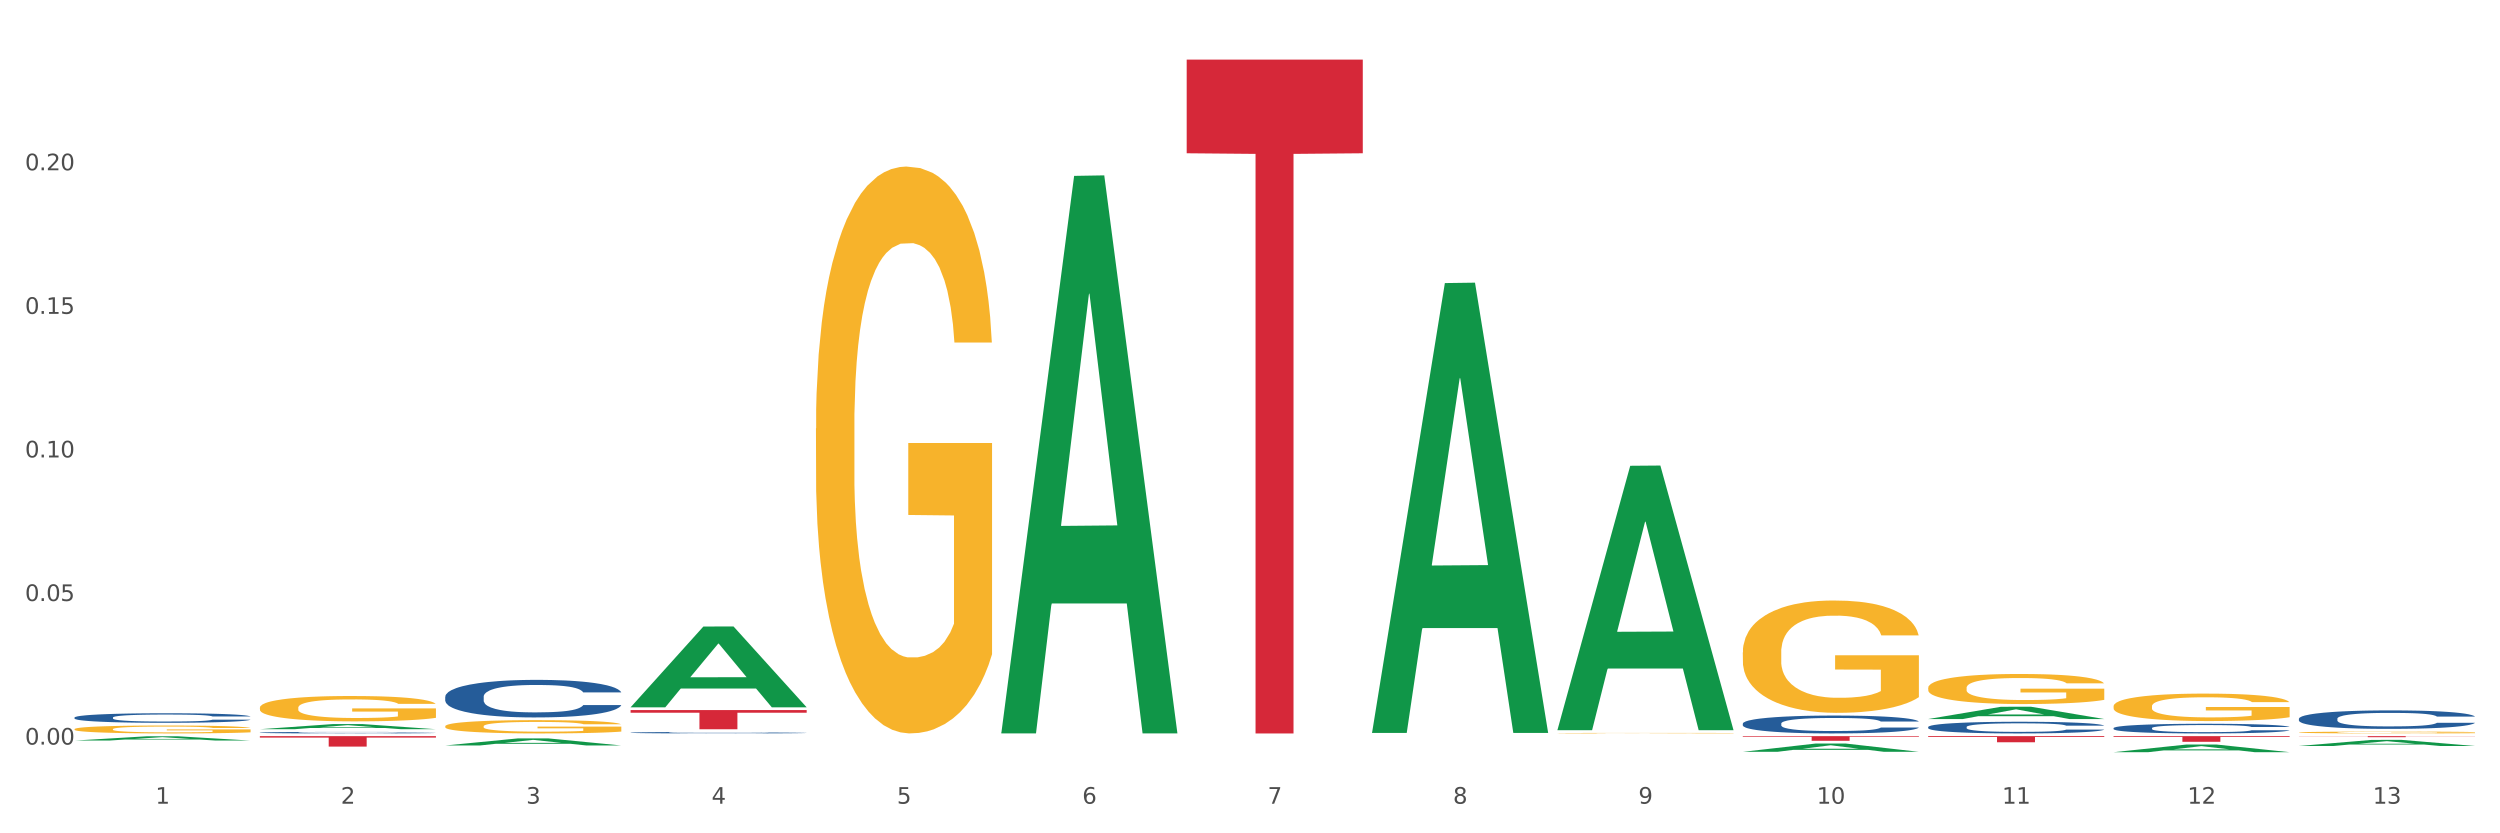 <?xml version="1.0" encoding="utf-8" standalone="no"?>
<!DOCTYPE svg PUBLIC "-//W3C//DTD SVG 1.1//EN"
  "http://www.w3.org/Graphics/SVG/1.1/DTD/svg11.dtd">
<svg xmlns:xlink="http://www.w3.org/1999/xlink" width="1080pt" height="360pt" viewBox="0 0 1080 360" xmlns="http://www.w3.org/2000/svg" version="1.1">
 <rect x="0" y="0" width="1080" height="360" fill="#333333" stroke="none"/>
 <defs>
  <style type="text/css">*{stroke-linejoin: round; stroke-linecap: butt}</style>
 </defs>
 <g id="figure_1">
  <g id="patch_1">
   <path d="M 0 360 
L 1080 360 
L 1080 0 
L 0 0 
z
" style="fill: #ffffff; stroke: #ffffff; stroke-linejoin: miter"/>
  </g>
  <g id="axes_1">
   <g id="matplotlib.axis_1">
    <g id="xtick_1">
     <g id="text_1">
      <!-- 1 -->
      <g style="fill: #4d4d4d" transform="translate(67.159 347.204) scale(0.096 -0.096)">
       <defs>
        <path id="DejaVuSans-31" d="M 794 531 
L 1825 531 
L 1825 4091 
L 703 3866 
L 703 4441 
L 1819 4666 
L 2450 4666 
L 2450 531 
L 3481 531 
L 3481 0 
L 794 0 
L 794 531 
z
" transform="scale(0.016)"/>
       </defs>
       <use xlink:href="#DejaVuSans-31"/>
      </g>
     </g>
    </g>
    <g id="xtick_2">
     <g id="text_2">
      <!-- 2 -->
      <g style="fill: #4d4d4d" transform="translate(147.238 347.204) scale(0.096 -0.096)">
       <defs>
        <path id="DejaVuSans-32" d="M 1228 531 
L 3431 531 
L 3431 0 
L 469 0 
L 469 531 
Q 828 903 1448 1529 
Q 2069 2156 2228 2338 
Q 2531 2678 2651 2914 
Q 2772 3150 2772 3378 
Q 2772 3750 2511 3984 
Q 2250 4219 1831 4219 
Q 1534 4219 1204 4116 
Q 875 4013 500 3803 
L 500 4441 
Q 881 4594 1212 4672 
Q 1544 4750 1819 4750 
Q 2544 4750 2975 4387 
Q 3406 4025 3406 3419 
Q 3406 3131 3298 2873 
Q 3191 2616 2906 2266 
Q 2828 2175 2409 1742 
Q 1991 1309 1228 531 
z
" transform="scale(0.016)"/>
       </defs>
       <use xlink:href="#DejaVuSans-32"/>
      </g>
     </g>
    </g>
    <g id="xtick_3">
     <g id="text_3">
      <!-- 3 -->
      <g style="fill: #4d4d4d" transform="translate(227.317 347.204) scale(0.096 -0.096)">
       <defs>
        <path id="DejaVuSans-33" d="M 2597 2516 
Q 3050 2419 3304 2112 
Q 3559 1806 3559 1356 
Q 3559 666 3084 287 
Q 2609 -91 1734 -91 
Q 1441 -91 1130 -33 
Q 819 25 488 141 
L 488 750 
Q 750 597 1062 519 
Q 1375 441 1716 441 
Q 2309 441 2620 675 
Q 2931 909 2931 1356 
Q 2931 1769 2642 2001 
Q 2353 2234 1838 2234 
L 1294 2234 
L 1294 2753 
L 1863 2753 
Q 2328 2753 2575 2939 
Q 2822 3125 2822 3475 
Q 2822 3834 2567 4026 
Q 2313 4219 1838 4219 
Q 1578 4219 1281 4162 
Q 984 4106 628 3988 
L 628 4550 
Q 988 4650 1302 4700 
Q 1616 4750 1894 4750 
Q 2613 4750 3031 4423 
Q 3450 4097 3450 3541 
Q 3450 3153 3228 2886 
Q 3006 2619 2597 2516 
z
" transform="scale(0.016)"/>
       </defs>
       <use xlink:href="#DejaVuSans-33"/>
      </g>
     </g>
    </g>
    <g id="xtick_4">
     <g id="text_4">
      <!-- 4 -->
      <g style="fill: #4d4d4d" transform="translate(307.396 347.204) scale(0.096 -0.096)">
       <defs>
        <path id="DejaVuSans-34" d="M 2419 4116 
L 825 1625 
L 2419 1625 
L 2419 4116 
z
M 2253 4666 
L 3047 4666 
L 3047 1625 
L 3713 1625 
L 3713 1100 
L 3047 1100 
L 3047 0 
L 2419 0 
L 2419 1100 
L 313 1100 
L 313 1709 
L 2253 4666 
z
" transform="scale(0.016)"/>
       </defs>
       <use xlink:href="#DejaVuSans-34"/>
      </g>
     </g>
    </g>
    <g id="xtick_5">
     <g id="text_5">
      <!-- 5 -->
      <g style="fill: #4d4d4d" transform="translate(387.475 347.204) scale(0.096 -0.096)">
       <defs>
        <path id="DejaVuSans-35" d="M 691 4666 
L 3169 4666 
L 3169 4134 
L 1269 4134 
L 1269 2991 
Q 1406 3038 1543 3061 
Q 1681 3084 1819 3084 
Q 2600 3084 3056 2656 
Q 3513 2228 3513 1497 
Q 3513 744 3044 326 
Q 2575 -91 1722 -91 
Q 1428 -91 1123 -41 
Q 819 9 494 109 
L 494 744 
Q 775 591 1075 516 
Q 1375 441 1709 441 
Q 2250 441 2565 725 
Q 2881 1009 2881 1497 
Q 2881 1984 2565 2268 
Q 2250 2553 1709 2553 
Q 1456 2553 1204 2497 
Q 953 2441 691 2322 
L 691 4666 
z
" transform="scale(0.016)"/>
       </defs>
       <use xlink:href="#DejaVuSans-35"/>
      </g>
     </g>
    </g>
    <g id="xtick_6">
     <g id="text_6">
      <!-- 6 -->
      <g style="fill: #4d4d4d" transform="translate(467.554 347.204) scale(0.096 -0.096)">
       <defs>
        <path id="DejaVuSans-36" d="M 2113 2584 
Q 1688 2584 1439 2293 
Q 1191 2003 1191 1497 
Q 1191 994 1439 701 
Q 1688 409 2113 409 
Q 2538 409 2786 701 
Q 3034 994 3034 1497 
Q 3034 2003 2786 2293 
Q 2538 2584 2113 2584 
z
M 3366 4563 
L 3366 3988 
Q 3128 4100 2886 4159 
Q 2644 4219 2406 4219 
Q 1781 4219 1451 3797 
Q 1122 3375 1075 2522 
Q 1259 2794 1537 2939 
Q 1816 3084 2150 3084 
Q 2853 3084 3261 2657 
Q 3669 2231 3669 1497 
Q 3669 778 3244 343 
Q 2819 -91 2113 -91 
Q 1303 -91 875 529 
Q 447 1150 447 2328 
Q 447 3434 972 4092 
Q 1497 4750 2381 4750 
Q 2619 4750 2861 4703 
Q 3103 4656 3366 4563 
z
" transform="scale(0.016)"/>
       </defs>
       <use xlink:href="#DejaVuSans-36"/>
      </g>
     </g>
    </g>
    <g id="xtick_7">
     <g id="text_7">
      <!-- 7 -->
      <g style="fill: #4d4d4d" transform="translate(547.634 347.204) scale(0.096 -0.096)">
       <defs>
        <path id="DejaVuSans-37" d="M 525 4666 
L 3525 4666 
L 3525 4397 
L 1831 0 
L 1172 0 
L 2766 4134 
L 525 4134 
L 525 4666 
z
" transform="scale(0.016)"/>
       </defs>
       <use xlink:href="#DejaVuSans-37"/>
      </g>
     </g>
    </g>
    <g id="xtick_8">
     <g id="text_8">
      <!-- 8 -->
      <g style="fill: #4d4d4d" transform="translate(627.713 347.204) scale(0.096 -0.096)">
       <defs>
        <path id="DejaVuSans-38" d="M 2034 2216 
Q 1584 2216 1326 1975 
Q 1069 1734 1069 1313 
Q 1069 891 1326 650 
Q 1584 409 2034 409 
Q 2484 409 2743 651 
Q 3003 894 3003 1313 
Q 3003 1734 2745 1975 
Q 2488 2216 2034 2216 
z
M 1403 2484 
Q 997 2584 770 2862 
Q 544 3141 544 3541 
Q 544 4100 942 4425 
Q 1341 4750 2034 4750 
Q 2731 4750 3128 4425 
Q 3525 4100 3525 3541 
Q 3525 3141 3298 2862 
Q 3072 2584 2669 2484 
Q 3125 2378 3379 2068 
Q 3634 1759 3634 1313 
Q 3634 634 3220 271 
Q 2806 -91 2034 -91 
Q 1263 -91 848 271 
Q 434 634 434 1313 
Q 434 1759 690 2068 
Q 947 2378 1403 2484 
z
M 1172 3481 
Q 1172 3119 1398 2916 
Q 1625 2713 2034 2713 
Q 2441 2713 2670 2916 
Q 2900 3119 2900 3481 
Q 2900 3844 2670 4047 
Q 2441 4250 2034 4250 
Q 1625 4250 1398 4047 
Q 1172 3844 1172 3481 
z
" transform="scale(0.016)"/>
       </defs>
       <use xlink:href="#DejaVuSans-38"/>
      </g>
     </g>
    </g>
    <g id="xtick_9">
     <g id="text_9">
      <!-- 9 -->
      <g style="fill: #4d4d4d" transform="translate(707.792 347.204) scale(0.096 -0.096)">
       <defs>
        <path id="DejaVuSans-39" d="M 703 97 
L 703 672 
Q 941 559 1184 500 
Q 1428 441 1663 441 
Q 2288 441 2617 861 
Q 2947 1281 2994 2138 
Q 2813 1869 2534 1725 
Q 2256 1581 1919 1581 
Q 1219 1581 811 2004 
Q 403 2428 403 3163 
Q 403 3881 828 4315 
Q 1253 4750 1959 4750 
Q 2769 4750 3195 4129 
Q 3622 3509 3622 2328 
Q 3622 1225 3098 567 
Q 2575 -91 1691 -91 
Q 1453 -91 1209 -44 
Q 966 3 703 97 
z
M 1959 2075 
Q 2384 2075 2632 2365 
Q 2881 2656 2881 3163 
Q 2881 3666 2632 3958 
Q 2384 4250 1959 4250 
Q 1534 4250 1286 3958 
Q 1038 3666 1038 3163 
Q 1038 2656 1286 2365 
Q 1534 2075 1959 2075 
z
" transform="scale(0.016)"/>
       </defs>
       <use xlink:href="#DejaVuSans-39"/>
      </g>
     </g>
    </g>
    <g id="xtick_10">
     <g id="text_10">
      <!-- 10 -->
      <g style="fill: #4d4d4d" transform="translate(784.817 347.204) scale(0.096 -0.096)">
       <defs>
        <path id="DejaVuSans-30" d="M 2034 4250 
Q 1547 4250 1301 3770 
Q 1056 3291 1056 2328 
Q 1056 1369 1301 889 
Q 1547 409 2034 409 
Q 2525 409 2770 889 
Q 3016 1369 3016 2328 
Q 3016 3291 2770 3770 
Q 2525 4250 2034 4250 
z
M 2034 4750 
Q 2819 4750 3233 4129 
Q 3647 3509 3647 2328 
Q 3647 1150 3233 529 
Q 2819 -91 2034 -91 
Q 1250 -91 836 529 
Q 422 1150 422 2328 
Q 422 3509 836 4129 
Q 1250 4750 2034 4750 
z
" transform="scale(0.016)"/>
       </defs>
       <use xlink:href="#DejaVuSans-31"/>
       <use xlink:href="#DejaVuSans-30" transform="translate(63.623 0)"/>
      </g>
     </g>
    </g>
    <g id="xtick_11">
     <g id="text_11">
      <!-- 11 -->
      <g style="fill: #4d4d4d" transform="translate(864.896 347.204) scale(0.096 -0.096)">
       <use xlink:href="#DejaVuSans-31"/>
       <use xlink:href="#DejaVuSans-31" transform="translate(63.623 0)"/>
      </g>
     </g>
    </g>
    <g id="xtick_12">
     <g id="text_12">
      <!-- 12 -->
      <g style="fill: #4d4d4d" transform="translate(944.975 347.204) scale(0.096 -0.096)">
       <use xlink:href="#DejaVuSans-31"/>
       <use xlink:href="#DejaVuSans-32" transform="translate(63.623 0)"/>
      </g>
     </g>
    </g>
    <g id="xtick_13">
     <g id="text_13">
      <!-- 13 -->
      <g style="fill: #4d4d4d" transform="translate(1025.054 347.204) scale(0.096 -0.096)">
       <use xlink:href="#DejaVuSans-31"/>
       <use xlink:href="#DejaVuSans-33" transform="translate(63.623 0)"/>
      </g>
     </g>
    </g>
    <g id="xtick_14"/>
    <g id="xtick_15"/>
    <g id="xtick_16"/>
    <g id="xtick_17"/>
    <g id="xtick_18"/>
    <g id="xtick_19"/>
    <g id="xtick_20"/>
    <g id="xtick_21"/>
    <g id="xtick_22"/>
    <g id="xtick_23"/>
    <g id="xtick_24"/>
    <g id="xtick_25"/>
   </g>
   <g id="matplotlib.axis_2">
    <g id="ytick_1">
     <g id="text_14">
      <!-- 0.00 -->
      <g style="fill: #4d4d4d" transform="translate(10.8 321.663) scale(0.096 -0.096)">
       <defs>
        <path id="DejaVuSans-2e" d="M 684 794 
L 1344 794 
L 1344 0 
L 684 0 
L 684 794 
z
" transform="scale(0.016)"/>
       </defs>
       <use xlink:href="#DejaVuSans-30"/>
       <use xlink:href="#DejaVuSans-2e" transform="translate(63.623 0)"/>
       <use xlink:href="#DejaVuSans-30" transform="translate(95.41 0)"/>
       <use xlink:href="#DejaVuSans-30" transform="translate(159.033 0)"/>
      </g>
     </g>
    </g>
    <g id="ytick_2">
     <g id="text_15">
      <!-- 0.05 -->
      <g style="fill: #4d4d4d" transform="translate(10.8 259.638) scale(0.096 -0.096)">
       <use xlink:href="#DejaVuSans-30"/>
       <use xlink:href="#DejaVuSans-2e" transform="translate(63.623 0)"/>
       <use xlink:href="#DejaVuSans-30" transform="translate(95.41 0)"/>
       <use xlink:href="#DejaVuSans-35" transform="translate(159.033 0)"/>
      </g>
     </g>
    </g>
    <g id="ytick_3">
     <g id="text_16">
      <!-- 0.10 -->
      <g style="fill: #4d4d4d" transform="translate(10.8 197.613) scale(0.096 -0.096)">
       <use xlink:href="#DejaVuSans-30"/>
       <use xlink:href="#DejaVuSans-2e" transform="translate(63.623 0)"/>
       <use xlink:href="#DejaVuSans-31" transform="translate(95.41 0)"/>
       <use xlink:href="#DejaVuSans-30" transform="translate(159.033 0)"/>
      </g>
     </g>
    </g>
    <g id="ytick_4">
     <g id="text_17">
      <!-- 0.15 -->
      <g style="fill: #4d4d4d" transform="translate(10.8 135.588) scale(0.096 -0.096)">
       <use xlink:href="#DejaVuSans-30"/>
       <use xlink:href="#DejaVuSans-2e" transform="translate(63.623 0)"/>
       <use xlink:href="#DejaVuSans-31" transform="translate(95.41 0)"/>
       <use xlink:href="#DejaVuSans-35" transform="translate(159.033 0)"/>
      </g>
     </g>
    </g>
    <g id="ytick_5">
     <g id="text_18">
      <!-- 0.20 -->
      <g style="fill: #4d4d4d" transform="translate(10.8 73.563) scale(0.096 -0.096)">
       <use xlink:href="#DejaVuSans-30"/>
       <use xlink:href="#DejaVuSans-2e" transform="translate(63.623 0)"/>
       <use xlink:href="#DejaVuSans-32" transform="translate(95.41 0)"/>
       <use xlink:href="#DejaVuSans-30" transform="translate(159.033 0)"/>
      </g>
     </g>
    </g>
    <g id="ytick_6"/>
    <g id="ytick_7"/>
    <g id="ytick_8"/>
    <g id="ytick_9"/>
    <g id="ytick_10"/>
   </g>
   <g id="PolyCollection_1">
    <path d="M 32.175 315.006 
L 32.265 315.002 
L 32.265 314.89 
L 32.444 314.793 
L 33.343 314.559 
L 34.69 314.365 
L 35.678 314.262 
L 36.666 314.177 
L 37.833 314.093 
L 39.271 314.005 
L 41.875 313.877 
L 43.492 313.812 
L 45.468 313.743 
L 49.061 313.643 
L 51.665 313.587 
L 54.36 313.54 
L 58.761 313.483 
L 61.635 313.458 
L 64.689 313.44 
L 68.371 313.427 
L 71.156 313.424 
L 77.263 313.433 
L 82.473 313.462 
L 84.988 313.483 
L 88.221 313.521 
L 89.927 313.546 
L 92.712 313.596 
L 95.586 313.662 
L 97.562 313.718 
L 100.526 313.824 
L 102.771 313.93 
L 104.837 314.062 
L 105.915 314.152 
L 106.723 314.237 
L 107.442 314.334 
L 108.16 314.487 
L 91.993 314.487 
L 91.365 314.377 
L 90.377 314.274 
L 88.939 314.174 
L 87.682 314.112 
L 85.526 314.033 
L 83.55 313.983 
L 81.485 313.946 
L 78.97 313.915 
L 76.994 313.899 
L 74.209 313.887 
L 68.731 313.89 
L 65.048 313.915 
L 62.533 313.946 
L 60.917 313.974 
L 59.479 314.005 
L 57.863 314.049 
L 55.977 314.115 
L 54.629 314.174 
L 53.282 314.249 
L 52.204 314.324 
L 51.216 314.412 
L 50.408 314.505 
L 49.779 314.602 
L 49.24 314.721 
L 48.791 314.918 
L 48.791 315.346 
L 48.971 315.443 
L 49.42 315.571 
L 49.959 315.668 
L 50.857 315.784 
L 51.665 315.862 
L 53.192 315.974 
L 54.899 316.068 
L 56.246 316.128 
L 57.593 316.178 
L 59.929 316.246 
L 62.533 316.303 
L 64.779 316.337 
L 67.832 316.368 
L 69.898 316.381 
L 71.695 316.387 
L 76.096 316.387 
L 79.239 316.378 
L 82.742 316.356 
L 85.437 316.328 
L 87.682 316.293 
L 90.197 316.237 
L 91.814 316.184 
L 91.814 315.531 
L 72.054 315.527 
L 72.054 315.093 
L 108.25 315.093 
L 108.25 316.368 
L 106.723 316.434 
L 105.017 316.493 
L 103.22 316.546 
L 100.526 316.612 
L 97.292 316.675 
L 94.418 316.718 
L 91.365 316.756 
L 87.772 316.79 
L 83.101 316.821 
L 80.227 316.834 
L 76.635 316.843 
L 72.413 316.846 
L 68.731 316.84 
L 65.138 316.825 
L 61.366 316.796 
L 57.683 316.756 
L 54.899 316.715 
L 52.114 316.665 
L 49.15 316.6 
L 46.815 316.537 
L 45.019 316.481 
L 43.043 316.409 
L 40.887 316.315 
L 39.271 316.231 
L 37.833 316.143 
L 36.307 316.031 
L 35.229 315.934 
L 34.151 315.812 
L 33.522 315.721 
L 32.804 315.581 
L 32.265 315.384 
L 32.175 315.006 
z
" clip-path="url(#pc05394d4d0)" style="fill: #f7b32b"/>
    <path d="M 993.125 322.26 
L 993.203 322.257 
L 1024.574 319.637 
L 1037.594 319.635 
L 1069.2 322.265 
L 1054.142 322.265 
L 1047.319 321.652 
L 1014.928 321.652 
L 1014.693 321.662 
L 1008.105 322.265 
L 993.125 322.265 
L 993.125 322.26 
L 1019.006 321.287 
L 1043.24 321.284 
L 1031.241 320.195 
L 1031.084 320.19 
L 1030.927 320.198 
L 1018.928 321.284 
L 1019.006 321.287 
L 993.125 322.26 
z
" clip-path="url(#pc05394d4d0)" style="fill: #109648"/>
    <path d="M 913.046 324.943 
L 913.124 324.94 
L 944.495 321.642 
L 957.514 321.639 
L 989.121 324.95 
L 974.063 324.95 
L 967.239 324.179 
L 934.849 324.179 
L 934.613 324.191 
L 928.025 324.95 
L 913.046 324.95 
L 913.046 324.943 
L 938.927 323.719 
L 963.161 323.716 
L 951.162 322.345 
L 951.005 322.339 
L 950.848 322.348 
L 938.848 323.716 
L 938.927 323.719 
L 913.046 324.943 
z
" clip-path="url(#pc05394d4d0)" style="fill: #109648"/>
    <path d="M 832.967 310.617 
L 833.045 310.612 
L 864.416 305.324 
L 877.435 305.319 
L 909.042 310.627 
L 893.984 310.627 
L 887.16 309.391 
L 854.769 309.391 
L 854.534 309.411 
L 847.946 310.627 
L 832.967 310.627 
L 832.967 310.617 
L 858.848 308.653 
L 883.082 308.648 
L 871.083 306.451 
L 870.926 306.441 
L 870.769 306.456 
L 858.769 308.648 
L 858.848 308.653 
L 832.967 310.617 
z
" clip-path="url(#pc05394d4d0)" style="fill: #109648"/>
    <path d="M 752.887 324.778 
L 752.966 324.775 
L 784.337 321.212 
L 797.356 321.209 
L 828.963 324.785 
L 813.904 324.785 
L 807.081 323.952 
L 774.69 323.952 
L 774.455 323.966 
L 767.867 324.785 
L 752.887 324.785 
L 752.887 324.778 
L 778.769 323.455 
L 803.003 323.452 
L 791.003 321.971 
L 790.847 321.965 
L 790.69 321.975 
L 778.69 323.452 
L 778.769 323.455 
L 752.887 324.778 
z
" clip-path="url(#pc05394d4d0)" style="fill: #109648"/>
    <path d="M 672.808 315.23 
L 672.887 315.123 
L 704.258 201.217 
L 717.277 201.11 
L 748.883 315.445 
L 733.825 315.445 
L 727.002 288.82 
L 694.611 288.82 
L 694.376 289.25 
L 687.788 315.445 
L 672.808 315.445 
L 672.808 315.23 
L 698.689 272.932 
L 722.924 272.824 
L 710.924 225.48 
L 710.767 225.265 
L 710.611 225.587 
L 698.611 272.824 
L 698.689 272.932 
L 672.808 315.23 
z
" clip-path="url(#pc05394d4d0)" style="fill: #109648"/>
    <path d="M 592.729 316.269 
L 592.807 316.086 
L 624.179 122.29 
L 637.198 122.108 
L 668.804 316.634 
L 653.746 316.634 
L 646.923 271.336 
L 614.532 271.336 
L 614.297 272.066 
L 607.709 316.634 
L 592.729 316.634 
L 592.729 316.269 
L 618.61 244.303 
L 642.845 244.12 
L 630.845 163.57 
L 630.688 163.205 
L 630.531 163.753 
L 618.532 244.12 
L 618.61 244.303 
L 592.729 316.269 
z
" clip-path="url(#pc05394d4d0)" style="fill: #109648"/>
    <path d="M 272.412 306.746 
L 348.488 306.746 
L 348.488 307.899 
L 318.562 307.907 
L 318.562 315.047 
L 302.157 315.047 
L 302.157 307.907 
L 272.412 307.899 
L 272.412 306.753 
L 272.412 306.746 
z
" clip-path="url(#pc05394d4d0)" style="fill: #d62839"/>
    <path d="M 112.254 318.015 
L 188.329 318.015 
L 188.329 318.643 
L 158.404 318.647 
L 158.404 322.529 
L 141.999 322.529 
L 141.999 318.647 
L 112.254 318.643 
L 112.254 318.02 
L 112.254 318.015 
z
" clip-path="url(#pc05394d4d0)" style="fill: #d62839"/>
    <path d="M 913.046 314.543 
L 913.136 314.539 
L 913.136 314.432 
L 913.405 314.287 
L 914.395 314.019 
L 915.653 313.817 
L 917.812 313.58 
L 918.981 313.48 
L 920.509 313.37 
L 923.657 313.19 
L 927.254 313.037 
L 929.771 312.953 
L 931.66 312.9 
L 935.886 312.804 
L 938.314 312.762 
L 940.832 312.728 
L 942.99 312.705 
L 946.587 312.678 
L 949.465 312.667 
L 952.792 312.663 
L 955.579 312.667 
L 959.266 312.682 
L 964.662 312.728 
L 966.73 312.755 
L 969.518 312.8 
L 972.395 312.862 
L 974.733 312.923 
L 977.431 313.011 
L 980.218 313.125 
L 982.916 313.27 
L 984.805 313.404 
L 986.333 313.545 
L 987.682 313.717 
L 988.671 313.905 
L 989.121 314.061 
L 972.665 314.061 
L 972.215 313.92 
L 971.316 313.767 
L 970.417 313.664 
L 969.428 313.58 
L 967.899 313.484 
L 966.55 313.423 
L 964.302 313.351 
L 962.234 313.305 
L 960.525 313.278 
L 958.457 313.255 
L 954.051 313.232 
L 950.903 313.232 
L 948.925 313.24 
L 946.497 313.259 
L 944.429 313.286 
L 942.001 313.331 
L 940.113 313.381 
L 938.224 313.446 
L 937.145 313.492 
L 935.527 313.576 
L 934.447 313.645 
L 933.009 313.763 
L 932.199 313.847 
L 930.761 314.065 
L 930.131 314.225 
L 929.861 314.336 
L 929.681 314.459 
L 929.681 315.055 
L 930.221 315.322 
L 930.671 315.437 
L 931.39 315.567 
L 932.739 315.735 
L 934.717 315.899 
L 936.785 316.017 
L 938.494 316.09 
L 940.113 316.143 
L 941.731 316.185 
L 943.71 316.224 
L 945.328 316.247 
L 947.756 316.27 
L 950.634 316.281 
L 952.882 316.281 
L 957.468 316.262 
L 959.536 316.243 
L 961.514 316.216 
L 963.673 316.174 
L 965.381 316.128 
L 966.37 316.094 
L 967.989 316.021 
L 969.248 315.945 
L 970.327 315.857 
L 971.046 315.78 
L 971.856 315.666 
L 972.485 315.536 
L 972.665 315.467 
L 989.121 315.467 
L 988.761 315.605 
L 988.132 315.738 
L 986.873 315.918 
L 985.884 316.021 
L 984.355 316.147 
L 982.736 316.254 
L 980.488 316.373 
L 978.42 316.461 
L 976.262 316.537 
L 973.924 316.606 
L 969.697 316.701 
L 968.169 316.728 
L 964.931 316.774 
L 962.414 316.801 
L 958.727 316.827 
L 954.95 316.843 
L 950.993 316.846 
L 947.486 316.839 
L 943.62 316.816 
L 941.192 316.793 
L 938.494 316.759 
L 935.347 316.705 
L 932.379 316.64 
L 929.592 316.564 
L 926.984 316.476 
L 924.556 316.376 
L 921.409 316.212 
L 919.071 316.052 
L 917.362 315.903 
L 916.193 315.777 
L 915.024 315.616 
L 914.395 315.505 
L 913.405 315.238 
L 913.046 314.99 
L 913.046 314.543 
z
" clip-path="url(#pc05394d4d0)" style="fill: #255c99"/>
    <path d="M 832.967 314.065 
L 833.056 314.061 
L 833.056 313.932 
L 833.326 313.756 
L 834.315 313.433 
L 835.574 313.189 
L 837.732 312.903 
L 838.901 312.783 
L 840.43 312.649 
L 843.577 312.433 
L 847.174 312.248 
L 849.692 312.147 
L 851.581 312.082 
L 855.807 311.967 
L 858.235 311.916 
L 860.753 311.875 
L 862.911 311.847 
L 866.508 311.815 
L 869.385 311.801 
L 872.713 311.796 
L 875.5 311.801 
L 879.187 311.819 
L 884.583 311.875 
L 886.651 311.907 
L 889.438 311.962 
L 892.316 312.036 
L 894.654 312.11 
L 897.352 312.216 
L 900.139 312.354 
L 902.837 312.529 
L 904.725 312.691 
L 906.254 312.862 
L 907.603 313.069 
L 908.592 313.295 
L 909.042 313.484 
L 892.586 313.484 
L 892.136 313.314 
L 891.237 313.129 
L 890.338 313.004 
L 889.348 312.903 
L 887.82 312.788 
L 886.471 312.714 
L 884.223 312.626 
L 882.155 312.571 
L 880.446 312.539 
L 878.378 312.511 
L 873.972 312.483 
L 870.824 312.483 
L 868.846 312.493 
L 866.418 312.516 
L 864.35 312.548 
L 861.922 312.603 
L 860.033 312.663 
L 858.145 312.742 
L 857.066 312.797 
L 855.447 312.898 
L 854.368 312.981 
L 852.929 313.124 
L 852.12 313.226 
L 850.681 313.489 
L 850.052 313.682 
L 849.782 313.816 
L 849.602 313.964 
L 849.602 314.683 
L 850.142 315.006 
L 850.591 315.145 
L 851.311 315.301 
L 852.66 315.504 
L 854.638 315.703 
L 856.706 315.846 
L 858.415 315.933 
L 860.033 315.998 
L 861.652 316.049 
L 863.63 316.095 
L 865.249 316.122 
L 867.677 316.15 
L 870.554 316.164 
L 872.803 316.164 
L 877.389 316.141 
L 879.457 316.118 
L 881.435 316.085 
L 883.593 316.035 
L 885.302 315.979 
L 886.291 315.938 
L 887.91 315.85 
L 889.169 315.758 
L 890.248 315.652 
L 890.967 315.56 
L 891.776 315.421 
L 892.406 315.264 
L 892.586 315.181 
L 909.042 315.181 
L 908.682 315.347 
L 908.053 315.509 
L 906.794 315.726 
L 905.804 315.85 
L 904.276 316.002 
L 902.657 316.132 
L 900.409 316.275 
L 898.341 316.381 
L 896.183 316.473 
L 893.845 316.556 
L 889.618 316.671 
L 888.09 316.703 
L 884.852 316.759 
L 882.334 316.791 
L 878.648 316.823 
L 874.871 316.842 
L 870.914 316.846 
L 867.407 316.837 
L 863.54 316.81 
L 861.113 316.782 
L 858.415 316.74 
L 855.268 316.676 
L 852.3 316.597 
L 849.512 316.505 
L 846.905 316.399 
L 844.477 316.279 
L 841.329 316.081 
L 838.991 315.887 
L 837.283 315.707 
L 836.114 315.555 
L 834.945 315.361 
L 834.315 315.228 
L 833.326 314.905 
L 832.967 314.605 
L 832.967 314.065 
z
" clip-path="url(#pc05394d4d0)" style="fill: #255c99"/>
    <path d="M 432.571 316.388 
L 432.649 316.161 
L 464.02 75.981 
L 477.039 75.755 
L 508.646 316.84 
L 493.588 316.84 
L 486.765 260.7 
L 454.374 260.7 
L 454.138 261.606 
L 447.551 316.84 
L 432.571 316.84 
L 432.571 316.388 
L 458.452 227.197 
L 482.686 226.971 
L 470.687 127.141 
L 470.53 126.688 
L 470.373 127.367 
L 458.374 226.971 
L 458.452 227.197 
L 432.571 316.388 
z
" clip-path="url(#pc05394d4d0)" style="fill: #109648"/>
    <path d="M 913.046 318.015 
L 989.121 318.015 
L 989.121 318.357 
L 959.196 318.359 
L 959.196 320.47 
L 942.791 320.47 
L 942.791 318.359 
L 913.046 318.357 
L 913.046 318.018 
L 913.046 318.015 
z
" clip-path="url(#pc05394d4d0)" style="fill: #d62839"/>
    <path d="M 832.967 318.015 
L 909.042 318.015 
L 909.042 318.382 
L 879.116 318.384 
L 879.116 320.653 
L 862.712 320.653 
L 862.712 318.384 
L 832.967 318.382 
L 832.967 318.018 
L 832.967 318.015 
z
" clip-path="url(#pc05394d4d0)" style="fill: #d62839"/>
    <path d="M 752.887 318.015 
L 828.963 318.015 
L 828.963 318.297 
L 799.037 318.299 
L 799.037 320.04 
L 782.632 320.04 
L 782.632 318.299 
L 752.887 318.297 
L 752.887 318.017 
L 752.887 318.015 
z
" clip-path="url(#pc05394d4d0)" style="fill: #d62839"/>
    <path d="M 512.65 25.759 
L 588.725 25.759 
L 588.725 66.211 
L 558.8 66.484 
L 558.8 316.846 
L 542.395 316.846 
L 542.395 66.484 
L 512.65 66.211 
L 512.65 26.033 
L 512.65 25.759 
z
" clip-path="url(#pc05394d4d0)" style="fill: #d62839"/>
    <path d="M 993.125 310.478 
L 993.215 310.471 
L 993.215 310.266 
L 993.485 309.989 
L 994.474 309.477 
L 995.733 309.09 
L 997.891 308.638 
L 999.06 308.448 
L 1000.588 308.236 
L 1003.736 307.893 
L 1007.333 307.601 
L 1009.851 307.44 
L 1011.739 307.338 
L 1015.965 307.155 
L 1018.393 307.075 
L 1020.911 307.009 
L 1023.069 306.965 
L 1026.666 306.914 
L 1029.544 306.892 
L 1032.871 306.885 
L 1035.659 306.892 
L 1039.345 306.921 
L 1044.741 307.009 
L 1046.809 307.06 
L 1049.597 307.148 
L 1052.474 307.265 
L 1054.812 307.381 
L 1057.51 307.549 
L 1060.298 307.768 
L 1062.995 308.046 
L 1064.884 308.302 
L 1066.412 308.572 
L 1067.761 308.9 
L 1068.75 309.258 
L 1069.2 309.558 
L 1052.744 309.558 
L 1052.294 309.288 
L 1051.395 308.995 
L 1050.496 308.798 
L 1049.507 308.638 
L 1047.978 308.455 
L 1046.629 308.338 
L 1044.381 308.199 
L 1042.313 308.112 
L 1040.604 308.061 
L 1038.536 308.017 
L 1034.13 307.973 
L 1030.983 307.973 
L 1029.004 307.988 
L 1026.576 308.024 
L 1024.508 308.075 
L 1022.08 308.163 
L 1020.192 308.258 
L 1018.303 308.382 
L 1017.224 308.47 
L 1015.606 308.63 
L 1014.527 308.762 
L 1013.088 308.988 
L 1012.278 309.149 
L 1010.84 309.565 
L 1010.21 309.872 
L 1009.94 310.084 
L 1009.761 310.317 
L 1009.761 311.457 
L 1010.3 311.968 
L 1010.75 312.187 
L 1011.469 312.435 
L 1012.818 312.756 
L 1014.796 313.071 
L 1016.865 313.297 
L 1018.573 313.436 
L 1020.192 313.538 
L 1021.81 313.618 
L 1023.789 313.691 
L 1025.407 313.735 
L 1027.835 313.779 
L 1030.713 313.801 
L 1032.961 313.801 
L 1037.547 313.764 
L 1039.615 313.728 
L 1041.594 313.677 
L 1043.752 313.596 
L 1045.46 313.509 
L 1046.449 313.443 
L 1048.068 313.304 
L 1049.327 313.158 
L 1050.406 312.99 
L 1051.125 312.844 
L 1051.935 312.625 
L 1052.564 312.377 
L 1052.744 312.245 
L 1069.2 312.245 
L 1068.84 312.508 
L 1068.211 312.764 
L 1066.952 313.107 
L 1065.963 313.304 
L 1064.434 313.545 
L 1062.815 313.75 
L 1060.567 313.976 
L 1058.499 314.144 
L 1056.341 314.29 
L 1054.003 314.422 
L 1049.777 314.604 
L 1048.248 314.655 
L 1045.011 314.743 
L 1042.493 314.794 
L 1038.806 314.845 
L 1035.029 314.874 
L 1031.072 314.882 
L 1027.565 314.867 
L 1023.699 314.823 
L 1021.271 314.779 
L 1018.573 314.714 
L 1015.426 314.611 
L 1012.458 314.487 
L 1009.671 314.341 
L 1007.063 314.173 
L 1004.635 313.983 
L 1001.488 313.669 
L 999.15 313.363 
L 997.441 313.078 
L 996.272 312.837 
L 995.103 312.53 
L 994.474 312.318 
L 993.485 311.807 
L 993.125 311.332 
L 993.125 310.478 
z
" clip-path="url(#pc05394d4d0)" style="fill: #255c99"/>
    <path d="M 752.887 312.591 
L 752.977 312.583 
L 752.977 312.386 
L 753.247 312.118 
L 754.236 311.624 
L 755.495 311.25 
L 757.653 310.812 
L 758.822 310.628 
L 760.351 310.424 
L 763.498 310.092 
L 767.095 309.81 
L 769.613 309.654 
L 771.501 309.556 
L 775.728 309.379 
L 778.156 309.302 
L 780.674 309.238 
L 782.832 309.196 
L 786.429 309.146 
L 789.306 309.125 
L 792.633 309.118 
L 795.421 309.125 
L 799.108 309.153 
L 804.503 309.238 
L 806.572 309.287 
L 809.359 309.372 
L 812.237 309.485 
L 814.575 309.598 
L 817.273 309.76 
L 820.06 309.972 
L 822.758 310.24 
L 824.646 310.487 
L 826.175 310.748 
L 827.524 311.066 
L 828.513 311.412 
L 828.963 311.701 
L 812.507 311.701 
L 812.057 311.44 
L 811.158 311.158 
L 810.258 310.967 
L 809.269 310.812 
L 807.741 310.636 
L 806.392 310.523 
L 804.144 310.388 
L 802.075 310.304 
L 800.367 310.254 
L 798.299 310.212 
L 793.892 310.17 
L 790.745 310.17 
L 788.767 310.184 
L 786.339 310.219 
L 784.271 310.269 
L 781.843 310.353 
L 779.954 310.445 
L 778.066 310.565 
L 776.987 310.65 
L 775.368 310.805 
L 774.289 310.932 
L 772.85 311.151 
L 772.041 311.306 
L 770.602 311.708 
L 769.973 312.005 
L 769.703 312.209 
L 769.523 312.435 
L 769.523 313.536 
L 770.063 314.03 
L 770.512 314.242 
L 771.232 314.482 
L 772.581 314.793 
L 774.559 315.096 
L 776.627 315.315 
L 778.336 315.449 
L 779.954 315.548 
L 781.573 315.625 
L 783.551 315.696 
L 785.17 315.738 
L 787.598 315.781 
L 790.475 315.802 
L 792.723 315.802 
L 797.31 315.767 
L 799.378 315.731 
L 801.356 315.682 
L 803.514 315.604 
L 805.223 315.52 
L 806.212 315.456 
L 807.831 315.322 
L 809.089 315.181 
L 810.169 315.018 
L 810.888 314.877 
L 811.697 314.666 
L 812.327 314.426 
L 812.507 314.299 
L 828.963 314.299 
L 828.603 314.553 
L 827.973 314.8 
L 826.714 315.131 
L 825.725 315.322 
L 824.197 315.555 
L 822.578 315.752 
L 820.33 315.971 
L 818.262 316.134 
L 816.104 316.275 
L 813.765 316.402 
L 809.539 316.578 
L 808.01 316.628 
L 804.773 316.712 
L 802.255 316.762 
L 798.568 316.811 
L 794.792 316.839 
L 790.835 316.846 
L 787.328 316.832 
L 783.461 316.79 
L 781.033 316.748 
L 778.336 316.684 
L 775.188 316.585 
L 772.221 316.465 
L 769.433 316.324 
L 766.825 316.162 
L 764.398 315.978 
L 761.25 315.675 
L 758.912 315.378 
L 757.204 315.103 
L 756.035 314.87 
L 754.866 314.574 
L 754.236 314.369 
L 753.247 313.875 
L 752.887 313.416 
L 752.887 312.591 
z
" clip-path="url(#pc05394d4d0)" style="fill: #255c99"/>
    <path d="M 192.333 322.042 
L 192.412 322.039 
L 223.783 318.985 
L 236.802 318.982 
L 268.408 322.048 
L 253.35 322.048 
L 246.527 321.334 
L 214.136 321.334 
L 213.901 321.345 
L 207.313 322.048 
L 192.333 322.048 
L 192.333 322.042 
L 218.215 320.908 
L 242.449 320.905 
L 230.449 319.635 
L 230.292 319.63 
L 230.136 319.638 
L 218.136 320.905 
L 218.215 320.908 
L 192.333 322.042 
z
" clip-path="url(#pc05394d4d0)" style="fill: #109648"/>
    <path d="M 112.254 315.017 
L 112.333 315.015 
L 143.704 312.807 
L 156.723 312.805 
L 188.329 315.021 
L 173.271 315.021 
L 166.448 314.505 
L 134.057 314.505 
L 133.822 314.513 
L 127.234 315.021 
L 112.254 315.021 
L 112.254 315.017 
L 138.135 314.197 
L 162.37 314.195 
L 150.37 313.277 
L 150.213 313.273 
L 150.056 313.279 
L 138.057 314.195 
L 138.135 314.197 
L 112.254 315.017 
z
" clip-path="url(#pc05394d4d0)" style="fill: #109648"/>
    <path d="M 752.887 281.843 
L 752.977 281.799 
L 752.977 280.203 
L 753.157 278.829 
L 754.055 275.505 
L 755.402 272.757 
L 756.39 271.295 
L 757.378 270.098 
L 758.546 268.901 
L 759.983 267.66 
L 762.588 265.843 
L 764.204 264.912 
L 766.18 263.937 
L 769.773 262.519 
L 772.378 261.721 
L 775.072 261.056 
L 779.473 260.258 
L 782.347 259.904 
L 785.401 259.638 
L 789.084 259.46 
L 791.868 259.416 
L 797.976 259.549 
L 803.185 259.948 
L 805.7 260.258 
L 808.933 260.79 
L 810.64 261.145 
L 813.424 261.854 
L 816.298 262.785 
L 818.274 263.582 
L 821.238 265.089 
L 823.484 266.596 
L 825.549 268.458 
L 826.627 269.743 
L 827.436 270.94 
L 828.154 272.314 
L 828.873 274.486 
L 812.706 274.486 
L 812.077 272.934 
L 811.089 271.472 
L 809.652 270.054 
L 808.394 269.167 
L 806.239 268.059 
L 804.263 267.35 
L 802.197 266.818 
L 799.682 266.375 
L 797.706 266.153 
L 794.922 265.976 
L 789.443 266.02 
L 785.76 266.375 
L 783.246 266.818 
L 781.629 267.217 
L 780.192 267.66 
L 778.575 268.281 
L 776.689 269.211 
L 775.342 270.054 
L 773.994 271.117 
L 772.917 272.181 
L 771.929 273.422 
L 771.12 274.752 
L 770.492 276.126 
L 769.953 277.81 
L 769.504 280.602 
L 769.504 286.674 
L 769.683 288.048 
L 770.132 289.866 
L 770.671 291.24 
L 771.569 292.879 
L 772.378 293.988 
L 773.905 295.583 
L 775.611 296.913 
L 776.958 297.755 
L 778.306 298.464 
L 780.641 299.439 
L 783.246 300.237 
L 785.491 300.725 
L 788.545 301.168 
L 790.611 301.345 
L 792.407 301.434 
L 796.808 301.434 
L 799.952 301.301 
L 803.454 300.99 
L 806.149 300.592 
L 808.394 300.104 
L 810.909 299.306 
L 812.526 298.553 
L 812.526 289.289 
L 792.766 289.245 
L 792.766 283.084 
L 828.963 283.084 
L 828.963 301.168 
L 827.436 302.099 
L 825.729 302.941 
L 823.933 303.694 
L 821.238 304.625 
L 818.005 305.511 
L 815.131 306.132 
L 812.077 306.664 
L 808.484 307.151 
L 803.814 307.594 
L 800.94 307.772 
L 797.347 307.905 
L 793.125 307.949 
L 789.443 307.86 
L 785.85 307.639 
L 782.078 307.24 
L 778.395 306.664 
L 775.611 306.088 
L 772.827 305.378 
L 769.863 304.448 
L 767.528 303.561 
L 765.731 302.763 
L 763.755 301.744 
L 761.6 300.414 
L 759.983 299.218 
L 758.546 297.977 
L 757.019 296.381 
L 755.941 295.007 
L 754.863 293.278 
L 754.235 291.993 
L 753.516 289.999 
L 752.977 287.206 
L 752.887 281.843 
z
" clip-path="url(#pc05394d4d0)" style="fill: #f7b32b"/>
    <path d="M 32.175 309.98 
L 32.265 309.976 
L 32.265 309.87 
L 32.535 309.727 
L 33.524 309.463 
L 34.783 309.263 
L 36.941 309.029 
L 38.11 308.931 
L 39.639 308.821 
L 42.786 308.644 
L 46.383 308.493 
L 48.901 308.41 
L 50.789 308.357 
L 55.016 308.263 
L 57.443 308.221 
L 59.961 308.187 
L 62.119 308.165 
L 65.716 308.138 
L 68.594 308.127 
L 71.921 308.123 
L 74.709 308.127 
L 78.396 308.142 
L 83.791 308.187 
L 85.859 308.214 
L 88.647 308.259 
L 91.524 308.319 
L 93.862 308.38 
L 96.56 308.466 
L 99.348 308.58 
L 102.045 308.723 
L 103.934 308.855 
L 105.463 308.995 
L 106.811 309.165 
L 107.801 309.349 
L 108.25 309.504 
L 91.794 309.504 
L 91.345 309.365 
L 90.445 309.214 
L 89.546 309.112 
L 88.557 309.029 
L 87.028 308.934 
L 85.679 308.874 
L 83.431 308.802 
L 81.363 308.757 
L 79.655 308.731 
L 77.586 308.708 
L 73.18 308.685 
L 70.033 308.685 
L 68.054 308.693 
L 65.627 308.712 
L 63.558 308.738 
L 61.13 308.783 
L 59.242 308.832 
L 57.354 308.897 
L 56.274 308.942 
L 54.656 309.025 
L 53.577 309.093 
L 52.138 309.21 
L 51.329 309.293 
L 49.89 309.508 
L 49.26 309.666 
L 48.991 309.776 
L 48.811 309.897 
L 48.811 310.485 
L 49.35 310.749 
L 49.8 310.863 
L 50.519 310.991 
L 51.868 311.157 
L 53.847 311.319 
L 55.915 311.436 
L 57.623 311.508 
L 59.242 311.561 
L 60.861 311.602 
L 62.839 311.64 
L 64.457 311.663 
L 66.885 311.685 
L 69.763 311.697 
L 72.011 311.697 
L 76.597 311.678 
L 78.665 311.659 
L 80.644 311.632 
L 82.802 311.591 
L 84.51 311.546 
L 85.5 311.512 
L 87.118 311.44 
L 88.377 311.364 
L 89.456 311.278 
L 90.176 311.202 
L 90.985 311.089 
L 91.614 310.961 
L 91.794 310.893 
L 108.25 310.893 
L 107.89 311.029 
L 107.261 311.161 
L 106.002 311.338 
L 105.013 311.44 
L 103.484 311.564 
L 101.866 311.67 
L 99.618 311.787 
L 97.549 311.874 
L 95.391 311.949 
L 93.053 312.017 
L 88.827 312.112 
L 87.298 312.138 
L 84.061 312.183 
L 81.543 312.21 
L 77.856 312.236 
L 74.079 312.251 
L 70.123 312.255 
L 66.616 312.247 
L 62.749 312.225 
L 60.321 312.202 
L 57.623 312.168 
L 54.476 312.115 
L 51.509 312.051 
L 48.721 311.976 
L 46.113 311.889 
L 43.685 311.791 
L 40.538 311.629 
L 38.2 311.47 
L 36.491 311.323 
L 35.322 311.198 
L 34.153 311.04 
L 33.524 310.93 
L 32.535 310.666 
L 32.175 310.421 
L 32.175 309.98 
z
" clip-path="url(#pc05394d4d0)" style="fill: #255c99"/>
    <path d="M 192.333 300.996 
L 192.423 300.981 
L 192.423 300.566 
L 192.693 300.003 
L 193.682 298.965 
L 194.941 298.179 
L 197.099 297.26 
L 198.268 296.875 
L 199.797 296.445 
L 202.944 295.748 
L 206.541 295.155 
L 209.059 294.829 
L 210.947 294.621 
L 215.174 294.251 
L 217.602 294.088 
L 220.12 293.954 
L 222.278 293.865 
L 225.875 293.762 
L 228.752 293.717 
L 232.079 293.702 
L 234.867 293.717 
L 238.554 293.776 
L 243.949 293.954 
L 246.018 294.058 
L 248.805 294.236 
L 251.683 294.473 
L 254.021 294.71 
L 256.718 295.051 
L 259.506 295.496 
L 262.204 296.059 
L 264.092 296.578 
L 265.621 297.127 
L 266.97 297.794 
L 267.959 298.52 
L 268.408 299.128 
L 251.953 299.128 
L 251.503 298.58 
L 250.604 297.987 
L 249.704 297.586 
L 248.715 297.26 
L 247.187 296.89 
L 245.838 296.652 
L 243.59 296.371 
L 241.521 296.193 
L 239.813 296.089 
L 237.745 296 
L 233.338 295.911 
L 230.191 295.911 
L 228.213 295.941 
L 225.785 296.015 
L 223.717 296.119 
L 221.289 296.297 
L 219.4 296.489 
L 217.512 296.741 
L 216.433 296.919 
L 214.814 297.245 
L 213.735 297.512 
L 212.296 297.972 
L 211.487 298.298 
L 210.048 299.143 
L 209.419 299.766 
L 209.149 300.196 
L 208.969 300.67 
L 208.969 302.983 
L 209.509 304.021 
L 209.958 304.465 
L 210.678 304.969 
L 212.027 305.622 
L 214.005 306.259 
L 216.073 306.719 
L 217.782 307 
L 219.4 307.208 
L 221.019 307.371 
L 222.997 307.519 
L 224.616 307.608 
L 227.044 307.697 
L 229.921 307.742 
L 232.169 307.742 
L 236.755 307.667 
L 238.824 307.593 
L 240.802 307.49 
L 242.96 307.327 
L 244.669 307.149 
L 245.658 307.015 
L 247.276 306.734 
L 248.535 306.437 
L 249.615 306.096 
L 250.334 305.8 
L 251.143 305.355 
L 251.773 304.851 
L 251.953 304.584 
L 268.408 304.584 
L 268.049 305.118 
L 267.419 305.636 
L 266.16 306.333 
L 265.171 306.734 
L 263.643 307.223 
L 262.024 307.638 
L 259.776 308.097 
L 257.708 308.438 
L 255.549 308.735 
L 253.211 309.002 
L 248.985 309.372 
L 247.456 309.476 
L 244.219 309.654 
L 241.701 309.758 
L 238.014 309.862 
L 234.238 309.921 
L 230.281 309.936 
L 226.774 309.906 
L 222.907 309.817 
L 220.479 309.728 
L 217.782 309.595 
L 214.634 309.387 
L 211.667 309.135 
L 208.879 308.839 
L 206.271 308.498 
L 203.843 308.112 
L 200.696 307.475 
L 198.358 306.852 
L 196.65 306.274 
L 195.481 305.785 
L 194.312 305.162 
L 193.682 304.732 
L 192.693 303.694 
L 192.333 302.731 
L 192.333 300.996 
z
" clip-path="url(#pc05394d4d0)" style="fill: #255c99"/>
    <path d="M 112.254 316.485 
L 112.344 316.484 
L 112.344 316.468 
L 112.614 316.445 
L 113.603 316.403 
L 114.862 316.371 
L 117.02 316.334 
L 118.189 316.318 
L 119.718 316.301 
L 122.865 316.273 
L 126.462 316.249 
L 128.98 316.236 
L 130.868 316.227 
L 135.095 316.212 
L 137.523 316.206 
L 140.04 316.2 
L 142.199 316.197 
L 145.796 316.192 
L 148.673 316.191 
L 152 316.19 
L 154.788 316.191 
L 158.475 316.193 
L 163.87 316.2 
L 165.938 316.204 
L 168.726 316.212 
L 171.604 316.221 
L 173.942 316.231 
L 176.639 316.245 
L 179.427 316.263 
L 182.125 316.285 
L 184.013 316.306 
L 185.542 316.328 
L 186.891 316.355 
L 187.88 316.385 
L 188.329 316.409 
L 171.873 316.409 
L 171.424 316.387 
L 170.525 316.363 
L 169.625 316.347 
L 168.636 316.334 
L 167.107 316.319 
L 165.759 316.309 
L 163.51 316.298 
L 161.442 316.291 
L 159.734 316.286 
L 157.665 316.283 
L 153.259 316.279 
L 150.112 316.279 
L 148.134 316.28 
L 145.706 316.283 
L 143.637 316.288 
L 141.209 316.295 
L 139.321 316.303 
L 137.433 316.313 
L 136.354 316.32 
L 134.735 316.333 
L 133.656 316.344 
L 132.217 316.363 
L 131.408 316.376 
L 129.969 316.41 
L 129.34 316.435 
L 129.07 316.453 
L 128.89 316.472 
L 128.89 316.565 
L 129.43 316.607 
L 129.879 316.625 
L 130.599 316.646 
L 131.947 316.672 
L 133.926 316.698 
L 135.994 316.716 
L 137.702 316.728 
L 139.321 316.736 
L 140.94 316.743 
L 142.918 316.749 
L 144.537 316.752 
L 146.965 316.756 
L 149.842 316.758 
L 152.09 316.758 
L 156.676 316.755 
L 158.745 316.752 
L 160.723 316.748 
L 162.881 316.741 
L 164.59 316.734 
L 165.579 316.728 
L 167.197 316.717 
L 168.456 316.705 
L 169.535 316.691 
L 170.255 316.679 
L 171.064 316.661 
L 171.694 316.641 
L 171.873 316.63 
L 188.329 316.63 
L 187.97 316.652 
L 187.34 316.673 
L 186.081 316.701 
L 185.092 316.717 
L 183.563 316.737 
L 181.945 316.754 
L 179.697 316.772 
L 177.628 316.786 
L 175.47 316.798 
L 173.132 316.809 
L 168.906 316.824 
L 167.377 316.828 
L 164.14 316.835 
L 161.622 316.839 
L 157.935 316.843 
L 154.158 316.846 
L 150.202 316.846 
L 146.695 316.845 
L 142.828 316.842 
L 140.4 316.838 
L 137.702 316.833 
L 134.555 316.824 
L 131.588 316.814 
L 128.8 316.802 
L 126.192 316.788 
L 123.764 316.773 
L 120.617 316.747 
L 118.279 316.722 
L 116.57 316.698 
L 115.401 316.679 
L 114.232 316.653 
L 113.603 316.636 
L 112.614 316.594 
L 112.254 316.555 
L 112.254 316.485 
z
" clip-path="url(#pc05394d4d0)" style="fill: #255c99"/>
    <path d="M 913.046 305.116 
L 913.135 305.105 
L 913.135 304.716 
L 913.315 304.38 
L 914.213 303.568 
L 915.561 302.897 
L 916.549 302.539 
L 917.537 302.247 
L 918.704 301.954 
L 920.141 301.651 
L 922.746 301.207 
L 924.363 300.98 
L 926.339 300.742 
L 929.931 300.395 
L 932.536 300.2 
L 935.231 300.038 
L 939.632 299.843 
L 942.506 299.756 
L 945.559 299.691 
L 949.242 299.648 
L 952.026 299.637 
L 958.134 299.67 
L 963.343 299.767 
L 965.858 299.843 
L 969.092 299.973 
L 970.798 300.06 
L 973.582 300.233 
L 976.457 300.46 
L 978.433 300.655 
L 981.397 301.023 
L 983.642 301.391 
L 985.708 301.846 
L 986.786 302.16 
L 987.594 302.453 
L 988.312 302.788 
L 989.031 303.319 
L 972.864 303.319 
L 972.235 302.94 
L 971.247 302.582 
L 969.81 302.236 
L 968.553 302.019 
L 966.397 301.749 
L 964.421 301.576 
L 962.355 301.446 
L 959.84 301.337 
L 957.864 301.283 
L 955.08 301.24 
L 949.601 301.251 
L 945.919 301.337 
L 943.404 301.446 
L 941.787 301.543 
L 940.35 301.651 
L 938.733 301.803 
L 936.847 302.03 
L 935.5 302.236 
L 934.153 302.496 
L 933.075 302.756 
L 932.087 303.059 
L 931.279 303.384 
L 930.65 303.719 
L 930.111 304.131 
L 929.662 304.813 
L 929.662 306.296 
L 929.841 306.632 
L 930.291 307.076 
L 930.829 307.412 
L 931.728 307.812 
L 932.536 308.083 
L 934.063 308.473 
L 935.769 308.798 
L 937.117 309.003 
L 938.464 309.177 
L 940.799 309.415 
L 943.404 309.61 
L 945.649 309.729 
L 948.703 309.837 
L 950.769 309.88 
L 952.565 309.902 
L 956.966 309.902 
L 960.11 309.87 
L 963.613 309.794 
L 966.307 309.696 
L 968.553 309.577 
L 971.068 309.382 
L 972.684 309.198 
L 972.684 306.935 
L 952.925 306.924 
L 952.925 305.419 
L 989.121 305.419 
L 989.121 309.837 
L 987.594 310.065 
L 985.887 310.27 
L 984.091 310.454 
L 981.397 310.682 
L 978.163 310.898 
L 975.289 311.05 
L 972.235 311.18 
L 968.643 311.299 
L 963.972 311.407 
L 961.098 311.451 
L 957.505 311.483 
L 953.284 311.494 
L 949.601 311.472 
L 946.009 311.418 
L 942.236 311.321 
L 938.554 311.18 
L 935.769 311.039 
L 932.985 310.866 
L 930.021 310.638 
L 927.686 310.422 
L 925.89 310.227 
L 923.914 309.978 
L 921.758 309.653 
L 920.141 309.361 
L 918.704 309.058 
L 917.177 308.668 
L 916.099 308.332 
L 915.022 307.91 
L 914.393 307.596 
L 913.674 307.109 
L 913.135 306.426 
L 913.046 305.116 
z
" clip-path="url(#pc05394d4d0)" style="fill: #f7b32b"/>
    <path d="M 832.967 297.162 
L 833.056 297.15 
L 833.056 296.723 
L 833.236 296.355 
L 834.134 295.465 
L 835.481 294.73 
L 836.469 294.338 
L 837.457 294.018 
L 838.625 293.697 
L 840.062 293.365 
L 842.667 292.879 
L 844.283 292.63 
L 846.259 292.368 
L 849.852 291.989 
L 852.457 291.775 
L 855.151 291.597 
L 859.552 291.384 
L 862.427 291.289 
L 865.48 291.218 
L 869.163 291.17 
L 871.947 291.158 
L 878.055 291.194 
L 883.264 291.301 
L 885.779 291.384 
L 889.012 291.526 
L 890.719 291.621 
L 893.503 291.811 
L 896.377 292.06 
L 898.353 292.274 
L 901.317 292.677 
L 903.563 293.08 
L 905.629 293.579 
L 906.706 293.923 
L 907.515 294.243 
L 908.233 294.611 
L 908.952 295.192 
L 892.785 295.192 
L 892.156 294.777 
L 891.168 294.386 
L 889.731 294.006 
L 888.474 293.769 
L 886.318 293.472 
L 884.342 293.282 
L 882.276 293.14 
L 879.761 293.021 
L 877.785 292.962 
L 875.001 292.914 
L 869.522 292.926 
L 865.84 293.021 
L 863.325 293.14 
L 861.708 293.246 
L 860.271 293.365 
L 858.654 293.531 
L 856.768 293.78 
L 855.421 294.006 
L 854.074 294.291 
L 852.996 294.575 
L 852.008 294.908 
L 851.199 295.264 
L 850.571 295.631 
L 850.032 296.082 
L 849.583 296.83 
L 849.583 298.455 
L 849.762 298.823 
L 850.211 299.309 
L 850.75 299.677 
L 851.648 300.116 
L 852.457 300.413 
L 853.984 300.84 
L 855.69 301.196 
L 857.038 301.421 
L 858.385 301.611 
L 860.72 301.872 
L 863.325 302.086 
L 865.57 302.216 
L 868.624 302.335 
L 870.69 302.382 
L 872.486 302.406 
L 876.887 302.406 
L 880.031 302.371 
L 883.534 302.287 
L 886.228 302.181 
L 888.474 302.05 
L 890.988 301.837 
L 892.605 301.635 
L 892.605 299.155 
L 872.845 299.143 
L 872.845 297.494 
L 909.042 297.494 
L 909.042 302.335 
L 907.515 302.584 
L 905.808 302.81 
L 904.012 303.011 
L 901.317 303.26 
L 898.084 303.498 
L 895.21 303.664 
L 892.156 303.806 
L 888.563 303.937 
L 883.893 304.055 
L 881.019 304.103 
L 877.426 304.138 
L 873.205 304.15 
L 869.522 304.127 
L 865.929 304.067 
L 862.157 303.96 
L 858.475 303.806 
L 855.69 303.652 
L 852.906 303.462 
L 849.942 303.213 
L 847.607 302.976 
L 845.81 302.762 
L 843.834 302.489 
L 841.679 302.133 
L 840.062 301.813 
L 838.625 301.481 
L 837.098 301.054 
L 836.02 300.686 
L 834.942 300.223 
L 834.314 299.879 
L 833.595 299.345 
L 833.056 298.598 
L 832.967 297.162 
z
" clip-path="url(#pc05394d4d0)" style="fill: #f7b32b"/>
    <path d="M 993.125 316.418 
L 993.215 316.418 
L 993.215 316.392 
L 993.394 316.369 
L 994.292 316.315 
L 995.64 316.269 
L 996.628 316.245 
L 997.616 316.226 
L 998.783 316.206 
L 1000.22 316.186 
L 1002.825 316.156 
L 1004.442 316.141 
L 1006.418 316.125 
L 1010.01 316.102 
L 1012.615 316.089 
L 1015.31 316.078 
L 1019.711 316.065 
L 1022.585 316.059 
L 1025.639 316.054 
L 1029.321 316.051 
L 1032.105 316.051 
L 1038.213 316.053 
L 1043.422 316.059 
L 1045.937 316.065 
L 1049.171 316.073 
L 1050.877 316.079 
L 1053.662 316.091 
L 1056.536 316.106 
L 1058.512 316.119 
L 1061.476 316.144 
L 1063.721 316.168 
L 1065.787 316.199 
L 1066.865 316.22 
L 1067.673 316.24 
L 1068.392 316.262 
L 1069.11 316.298 
L 1052.943 316.298 
L 1052.314 316.272 
L 1051.326 316.248 
L 1049.889 316.225 
L 1048.632 316.211 
L 1046.476 316.192 
L 1044.5 316.181 
L 1042.434 316.172 
L 1039.92 316.165 
L 1037.944 316.161 
L 1035.159 316.158 
L 1029.68 316.159 
L 1025.998 316.165 
L 1023.483 316.172 
L 1021.866 316.179 
L 1020.429 316.186 
L 1018.813 316.196 
L 1016.926 316.211 
L 1015.579 316.225 
L 1014.232 316.243 
L 1013.154 316.26 
L 1012.166 316.28 
L 1011.358 316.302 
L 1010.729 316.325 
L 1010.19 316.352 
L 1009.741 316.398 
L 1009.741 316.498 
L 1009.921 316.52 
L 1010.37 316.55 
L 1010.909 316.572 
L 1011.807 316.599 
L 1012.615 316.618 
L 1014.142 316.644 
L 1015.849 316.665 
L 1017.196 316.679 
L 1018.543 316.691 
L 1020.878 316.707 
L 1023.483 316.72 
L 1025.728 316.728 
L 1028.782 316.735 
L 1030.848 316.738 
L 1032.644 316.74 
L 1037.045 316.74 
L 1040.189 316.737 
L 1043.692 316.732 
L 1046.386 316.726 
L 1048.632 316.718 
L 1051.147 316.705 
L 1052.763 316.692 
L 1052.763 316.54 
L 1033.004 316.54 
L 1033.004 316.439 
L 1069.2 316.439 
L 1069.2 316.735 
L 1067.673 316.751 
L 1065.967 316.764 
L 1064.17 316.777 
L 1061.476 316.792 
L 1058.242 316.806 
L 1055.368 316.817 
L 1052.314 316.825 
L 1048.722 316.833 
L 1044.051 316.841 
L 1041.177 316.844 
L 1037.584 316.846 
L 1033.363 316.846 
L 1029.68 316.845 
L 1026.088 316.841 
L 1022.315 316.835 
L 1018.633 316.825 
L 1015.849 316.816 
L 1013.064 316.804 
L 1010.1 316.789 
L 1007.765 316.774 
L 1005.969 316.761 
L 1003.993 316.745 
L 1001.837 316.723 
L 1000.22 316.703 
L 998.783 316.683 
L 997.256 316.657 
L 996.179 316.634 
L 995.101 316.606 
L 994.472 316.585 
L 993.754 316.552 
L 993.215 316.506 
L 993.125 316.418 
z
" clip-path="url(#pc05394d4d0)" style="fill: #f7b32b"/>
    <path d="M 272.412 316.5 
L 272.502 316.499 
L 272.502 316.483 
L 272.772 316.461 
L 273.761 316.421 
L 275.02 316.39 
L 277.178 316.355 
L 278.347 316.34 
L 279.876 316.323 
L 283.023 316.296 
L 286.62 316.273 
L 289.138 316.26 
L 291.027 316.252 
L 295.253 316.238 
L 297.681 316.231 
L 300.199 316.226 
L 302.357 316.223 
L 305.954 316.219 
L 308.831 316.217 
L 312.159 316.216 
L 314.946 316.217 
L 318.633 316.219 
L 324.028 316.226 
L 326.097 316.23 
L 328.884 316.237 
L 331.762 316.246 
L 334.1 316.256 
L 336.798 316.269 
L 339.585 316.286 
L 342.283 316.308 
L 344.171 316.328 
L 345.7 316.349 
L 347.049 316.375 
L 348.038 316.403 
L 348.488 316.427 
L 332.032 316.427 
L 331.582 316.406 
L 330.683 316.383 
L 329.784 316.367 
L 328.794 316.355 
L 327.266 316.34 
L 325.917 316.331 
L 323.669 316.32 
L 321.601 316.313 
L 319.892 316.309 
L 317.824 316.306 
L 313.418 316.302 
L 310.27 316.302 
L 308.292 316.303 
L 305.864 316.306 
L 303.796 316.31 
L 301.368 316.317 
L 299.479 316.325 
L 297.591 316.334 
L 296.512 316.341 
L 294.893 316.354 
L 293.814 316.364 
L 292.375 316.382 
L 291.566 316.395 
L 290.127 316.428 
L 289.498 316.452 
L 289.228 316.468 
L 289.048 316.487 
L 289.048 316.577 
L 289.588 316.617 
L 290.037 316.634 
L 290.757 316.654 
L 292.106 316.679 
L 294.084 316.704 
L 296.152 316.722 
L 297.861 316.733 
L 299.479 316.741 
L 301.098 316.747 
L 303.076 316.753 
L 304.695 316.756 
L 307.123 316.76 
L 310 316.761 
L 312.249 316.761 
L 316.835 316.758 
L 318.903 316.756 
L 320.881 316.752 
L 323.039 316.745 
L 324.748 316.738 
L 325.737 316.733 
L 327.356 316.722 
L 328.615 316.711 
L 329.694 316.697 
L 330.413 316.686 
L 331.222 316.669 
L 331.852 316.649 
L 332.032 316.639 
L 348.488 316.639 
L 348.128 316.659 
L 347.498 316.68 
L 346.24 316.707 
L 345.25 316.722 
L 343.722 316.741 
L 342.103 316.757 
L 339.855 316.775 
L 337.787 316.788 
L 335.629 316.8 
L 333.291 316.81 
L 329.064 316.825 
L 327.535 316.829 
L 324.298 316.836 
L 321.78 316.84 
L 318.094 316.844 
L 314.317 316.846 
L 310.36 316.846 
L 306.853 316.845 
L 302.986 316.842 
L 300.558 316.838 
L 297.861 316.833 
L 294.713 316.825 
L 291.746 316.815 
L 288.958 316.804 
L 286.351 316.791 
L 283.923 316.776 
L 280.775 316.751 
L 278.437 316.727 
L 276.729 316.704 
L 275.56 316.685 
L 274.391 316.661 
L 273.761 316.644 
L 272.772 316.604 
L 272.412 316.567 
L 272.412 316.5 
z
" clip-path="url(#pc05394d4d0)" style="fill: #255c99"/>
    <path d="M 192.333 313.758 
L 192.423 313.753 
L 192.423 313.564 
L 192.603 313.401 
L 193.501 313.008 
L 194.848 312.683 
L 195.836 312.51 
L 196.824 312.368 
L 197.992 312.227 
L 199.429 312.08 
L 202.034 311.865 
L 203.65 311.755 
L 205.626 311.64 
L 209.219 311.472 
L 211.824 311.377 
L 214.518 311.299 
L 218.919 311.204 
L 221.793 311.162 
L 224.847 311.131 
L 228.53 311.11 
L 231.314 311.105 
L 237.422 311.12 
L 242.631 311.168 
L 245.146 311.204 
L 248.379 311.267 
L 250.086 311.309 
L 252.87 311.393 
L 255.744 311.503 
L 257.72 311.598 
L 260.684 311.776 
L 262.93 311.954 
L 264.995 312.174 
L 266.073 312.327 
L 266.882 312.468 
L 267.6 312.631 
L 268.319 312.888 
L 252.152 312.888 
L 251.523 312.704 
L 250.535 312.531 
L 249.098 312.363 
L 247.84 312.258 
L 245.685 312.127 
L 243.709 312.043 
L 241.643 311.98 
L 239.128 311.928 
L 237.152 311.902 
L 234.368 311.881 
L 228.889 311.886 
L 225.206 311.928 
L 222.692 311.98 
L 221.075 312.028 
L 219.638 312.08 
L 218.021 312.153 
L 216.135 312.264 
L 214.788 312.363 
L 213.44 312.489 
L 212.363 312.615 
L 211.375 312.762 
L 210.566 312.919 
L 209.937 313.082 
L 209.399 313.281 
L 208.949 313.611 
L 208.949 314.33 
L 209.129 314.492 
L 209.578 314.707 
L 210.117 314.87 
L 211.015 315.064 
L 211.824 315.195 
L 213.351 315.383 
L 215.057 315.541 
L 216.404 315.64 
L 217.752 315.724 
L 220.087 315.84 
L 222.692 315.934 
L 224.937 315.992 
L 227.991 316.044 
L 230.057 316.065 
L 231.853 316.076 
L 236.254 316.076 
L 239.398 316.06 
L 242.9 316.023 
L 245.595 315.976 
L 247.84 315.918 
L 250.355 315.824 
L 251.972 315.735 
L 251.972 314.639 
L 232.212 314.634 
L 232.212 313.905 
L 268.408 313.905 
L 268.408 316.044 
L 266.882 316.154 
L 265.175 316.254 
L 263.379 316.343 
L 260.684 316.453 
L 257.451 316.558 
L 254.577 316.631 
L 251.523 316.694 
L 247.93 316.752 
L 243.26 316.804 
L 240.386 316.825 
L 236.793 316.841 
L 232.571 316.846 
L 228.889 316.836 
L 225.296 316.81 
L 221.524 316.763 
L 217.841 316.694 
L 215.057 316.626 
L 212.273 316.542 
L 209.309 316.432 
L 206.974 316.327 
L 205.177 316.233 
L 203.201 316.112 
L 201.046 315.955 
L 199.429 315.813 
L 197.992 315.667 
L 196.465 315.478 
L 195.387 315.315 
L 194.309 315.111 
L 193.681 314.959 
L 192.962 314.723 
L 192.423 314.392 
L 192.333 313.758 
z
" clip-path="url(#pc05394d4d0)" style="fill: #f7b32b"/>
    <path d="M 112.254 305.738 
L 112.344 305.728 
L 112.344 305.368 
L 112.524 305.058 
L 113.422 304.307 
L 114.769 303.686 
L 115.757 303.355 
L 116.745 303.085 
L 117.913 302.815 
L 119.35 302.534 
L 121.954 302.124 
L 123.571 301.913 
L 125.547 301.693 
L 129.14 301.373 
L 131.744 301.193 
L 134.439 301.042 
L 138.84 300.862 
L 141.714 300.782 
L 144.768 300.722 
L 148.45 300.682 
L 151.235 300.672 
L 157.342 300.702 
L 162.552 300.792 
L 165.067 300.862 
L 168.3 300.982 
L 170.007 301.062 
L 172.791 301.223 
L 175.665 301.433 
L 177.641 301.613 
L 180.605 301.954 
L 182.85 302.294 
L 184.916 302.714 
L 185.994 303.005 
L 186.802 303.275 
L 187.521 303.586 
L 188.24 304.076 
L 172.072 304.076 
L 171.444 303.726 
L 170.456 303.395 
L 169.019 303.075 
L 167.761 302.875 
L 165.606 302.624 
L 163.63 302.464 
L 161.564 302.344 
L 159.049 302.244 
L 157.073 302.194 
L 154.289 302.154 
L 148.81 302.164 
L 145.127 302.244 
L 142.612 302.344 
L 140.996 302.434 
L 139.559 302.534 
L 137.942 302.674 
L 136.056 302.885 
L 134.708 303.075 
L 133.361 303.315 
L 132.283 303.556 
L 131.295 303.836 
L 130.487 304.136 
L 129.858 304.447 
L 129.319 304.827 
L 128.87 305.458 
L 128.87 306.83 
L 129.05 307.14 
L 129.499 307.551 
L 130.038 307.861 
L 130.936 308.232 
L 131.744 308.482 
L 133.271 308.842 
L 134.978 309.143 
L 136.325 309.333 
L 137.672 309.493 
L 140.008 309.714 
L 142.612 309.894 
L 144.858 310.004 
L 147.912 310.104 
L 149.977 310.144 
L 151.774 310.164 
L 156.175 310.164 
L 159.318 310.134 
L 162.821 310.064 
L 165.516 309.974 
L 167.761 309.864 
L 170.276 309.684 
L 171.893 309.513 
L 171.893 307.421 
L 152.133 307.411 
L 152.133 306.019 
L 188.329 306.019 
L 188.329 310.104 
L 186.802 310.314 
L 185.096 310.505 
L 183.3 310.675 
L 180.605 310.885 
L 177.372 311.085 
L 174.497 311.226 
L 171.444 311.346 
L 167.851 311.456 
L 163.181 311.556 
L 160.306 311.596 
L 156.714 311.626 
L 152.492 311.636 
L 148.81 311.616 
L 145.217 311.566 
L 141.445 311.476 
L 137.762 311.346 
L 134.978 311.216 
L 132.194 311.055 
L 129.23 310.845 
L 126.894 310.645 
L 125.098 310.465 
L 123.122 310.234 
L 120.966 309.934 
L 119.35 309.663 
L 117.913 309.383 
L 116.386 309.023 
L 115.308 308.712 
L 114.23 308.322 
L 113.601 308.031 
L 112.883 307.581 
L 112.344 306.95 
L 112.254 305.738 
z
" clip-path="url(#pc05394d4d0)" style="fill: #f7b32b"/>
    <path d="M 352.492 185.111 
L 352.581 184.887 
L 352.581 176.836 
L 352.761 169.902 
L 353.659 153.128 
L 355.006 139.262 
L 355.994 131.881 
L 356.982 125.843 
L 358.15 119.804 
L 359.587 113.542 
L 362.192 104.372 
L 363.809 99.675 
L 365.785 94.755 
L 369.377 87.598 
L 371.982 83.572 
L 374.676 80.218 
L 379.078 76.192 
L 381.952 74.403 
L 385.005 73.061 
L 388.688 72.166 
L 391.472 71.942 
L 397.58 72.613 
L 402.789 74.626 
L 405.304 76.192 
L 408.538 78.876 
L 410.244 80.665 
L 413.028 84.243 
L 415.903 88.94 
L 417.879 92.966 
L 420.843 100.57 
L 423.088 108.174 
L 425.154 117.568 
L 426.232 124.054 
L 427.04 130.092 
L 427.758 137.025 
L 428.477 147.984 
L 412.31 147.984 
L 411.681 140.157 
L 410.693 132.776 
L 409.256 125.619 
L 407.999 121.146 
L 405.843 115.555 
L 403.867 111.976 
L 401.801 109.292 
L 399.286 107.056 
L 397.31 105.938 
L 394.526 105.043 
L 389.047 105.267 
L 385.365 107.056 
L 382.85 109.292 
L 381.233 111.305 
L 379.796 113.542 
L 378.179 116.673 
L 376.293 121.37 
L 374.946 125.619 
L 373.599 130.987 
L 372.521 136.354 
L 371.533 142.617 
L 370.724 149.326 
L 370.096 156.26 
L 369.557 164.758 
L 369.108 178.848 
L 369.108 209.489 
L 369.287 216.422 
L 369.737 225.592 
L 370.275 232.525 
L 371.174 240.8 
L 371.982 246.392 
L 373.509 254.443 
L 375.215 261.153 
L 376.563 265.402 
L 377.91 268.98 
L 380.245 273.901 
L 382.85 277.927 
L 385.095 280.387 
L 388.149 282.623 
L 390.215 283.518 
L 392.011 283.965 
L 396.412 283.965 
L 399.556 283.294 
L 403.059 281.729 
L 405.753 279.716 
L 407.999 277.256 
L 410.514 273.23 
L 412.13 269.428 
L 412.13 222.684 
L 392.37 222.461 
L 392.37 191.373 
L 428.567 191.373 
L 428.567 282.623 
L 427.04 287.32 
L 425.333 291.569 
L 423.537 295.372 
L 420.843 300.068 
L 417.609 304.541 
L 414.735 307.672 
L 411.681 310.356 
L 408.088 312.816 
L 403.418 315.053 
L 400.544 315.948 
L 396.951 316.619 
L 392.73 316.842 
L 389.047 316.395 
L 385.455 315.277 
L 381.682 313.264 
L 378 310.356 
L 375.215 307.449 
L 372.431 303.87 
L 369.467 299.174 
L 367.132 294.701 
L 365.335 290.675 
L 363.359 285.531 
L 361.204 278.821 
L 359.587 272.783 
L 358.15 266.52 
L 356.623 258.469 
L 355.545 251.536 
L 354.468 242.813 
L 353.839 236.327 
L 353.12 226.263 
L 352.581 212.173 
L 352.492 185.111 
z
" clip-path="url(#pc05394d4d0)" style="fill: #f7b32b"/>
    <path d="M 672.808 316.721 
L 672.898 316.721 
L 672.898 316.714 
L 673.078 316.707 
L 673.976 316.691 
L 675.323 316.678 
L 676.311 316.671 
L 677.299 316.665 
L 678.467 316.659 
L 679.904 316.654 
L 682.508 316.645 
L 684.125 316.64 
L 686.101 316.636 
L 689.694 316.629 
L 692.299 316.625 
L 694.993 316.622 
L 699.394 316.618 
L 702.268 316.616 
L 705.322 316.615 
L 709.005 316.614 
L 711.789 316.614 
L 717.896 316.615 
L 723.106 316.617 
L 725.621 316.618 
L 728.854 316.621 
L 730.561 316.622 
L 733.345 316.626 
L 736.219 316.63 
L 738.195 316.634 
L 741.159 316.641 
L 743.405 316.648 
L 745.47 316.657 
L 746.548 316.663 
L 747.357 316.669 
L 748.075 316.676 
L 748.794 316.686 
L 732.626 316.686 
L 731.998 316.679 
L 731.01 316.672 
L 729.573 316.665 
L 728.315 316.661 
L 726.16 316.655 
L 724.184 316.652 
L 722.118 316.649 
L 719.603 316.647 
L 717.627 316.646 
L 714.843 316.645 
L 709.364 316.646 
L 705.681 316.647 
L 703.166 316.649 
L 701.55 316.651 
L 700.113 316.654 
L 698.496 316.656 
L 696.61 316.661 
L 695.263 316.665 
L 693.915 316.67 
L 692.837 316.675 
L 691.849 316.681 
L 691.041 316.687 
L 690.412 316.694 
L 689.873 316.702 
L 689.424 316.715 
L 689.424 316.745 
L 689.604 316.751 
L 690.053 316.76 
L 690.592 316.766 
L 691.49 316.774 
L 692.299 316.78 
L 693.825 316.787 
L 695.532 316.794 
L 696.879 316.798 
L 698.226 316.801 
L 700.562 316.806 
L 703.166 316.81 
L 705.412 316.812 
L 708.466 316.814 
L 710.531 316.815 
L 712.328 316.815 
L 716.729 316.815 
L 719.872 316.815 
L 723.375 316.813 
L 726.07 316.811 
L 728.315 316.809 
L 730.83 316.805 
L 732.447 316.801 
L 732.447 316.757 
L 712.687 316.757 
L 712.687 316.727 
L 748.883 316.727 
L 748.883 316.814 
L 747.357 316.818 
L 745.65 316.822 
L 743.854 316.826 
L 741.159 316.831 
L 737.926 316.835 
L 735.052 316.838 
L 731.998 316.84 
L 728.405 316.843 
L 723.735 316.845 
L 720.86 316.846 
L 717.268 316.846 
L 713.046 316.846 
L 709.364 316.846 
L 705.771 316.845 
L 701.999 316.843 
L 698.316 316.84 
L 695.532 316.838 
L 692.748 316.834 
L 689.784 316.83 
L 687.448 316.825 
L 685.652 316.822 
L 683.676 316.817 
L 681.52 316.81 
L 679.904 316.805 
L 678.467 316.799 
L 676.94 316.791 
L 675.862 316.784 
L 674.784 316.776 
L 674.155 316.77 
L 673.437 316.76 
L 672.898 316.747 
L 672.808 316.721 
z
" clip-path="url(#pc05394d4d0)" style="fill: #f7b32b"/>
    <path d="M 32.175 319.92 
L 32.253 319.918 
L 63.625 318.058 
L 76.644 318.057 
L 108.25 319.923 
L 93.192 319.923 
L 86.369 319.488 
L 53.978 319.488 
L 53.743 319.495 
L 47.155 319.923 
L 32.175 319.923 
L 32.175 319.92 
L 58.056 319.229 
L 82.291 319.227 
L 70.291 318.455 
L 70.134 318.451 
L 69.977 318.456 
L 57.978 319.227 
L 58.056 319.229 
L 32.175 319.92 
z
" clip-path="url(#pc05394d4d0)" style="fill: #109648"/>
    <path d="M 272.412 305.511 
L 272.491 305.478 
L 303.862 270.659 
L 316.881 270.627 
L 348.488 305.577 
L 333.429 305.577 
L 326.606 297.438 
L 294.215 297.438 
L 293.98 297.569 
L 287.392 305.577 
L 272.412 305.577 
L 272.412 305.511 
L 298.294 292.581 
L 322.528 292.548 
L 310.528 278.076 
L 310.372 278.01 
L 310.215 278.109 
L 298.215 292.548 
L 298.294 292.581 
L 272.412 305.511 
z
" clip-path="url(#pc05394d4d0)" style="fill: #109648"/>
    <path d="M 993.125 318.015 
L 1069.2 318.015 
L 1069.2 318.078 
L 1039.275 318.078 
L 1039.275 318.466 
L 1022.87 318.466 
L 1022.87 318.078 
L 993.125 318.078 
L 993.125 318.016 
L 993.125 318.015 
z
" clip-path="url(#pc05394d4d0)" style="fill: #d62839"/>
   </g>
  </g>
 </g>
 <defs>
  <clipPath id="pc05394d4d0">
   <rect x="32.175" y="10.8" width="1037.025" height="329.109"/>
  </clipPath>
 </defs>
</svg>
